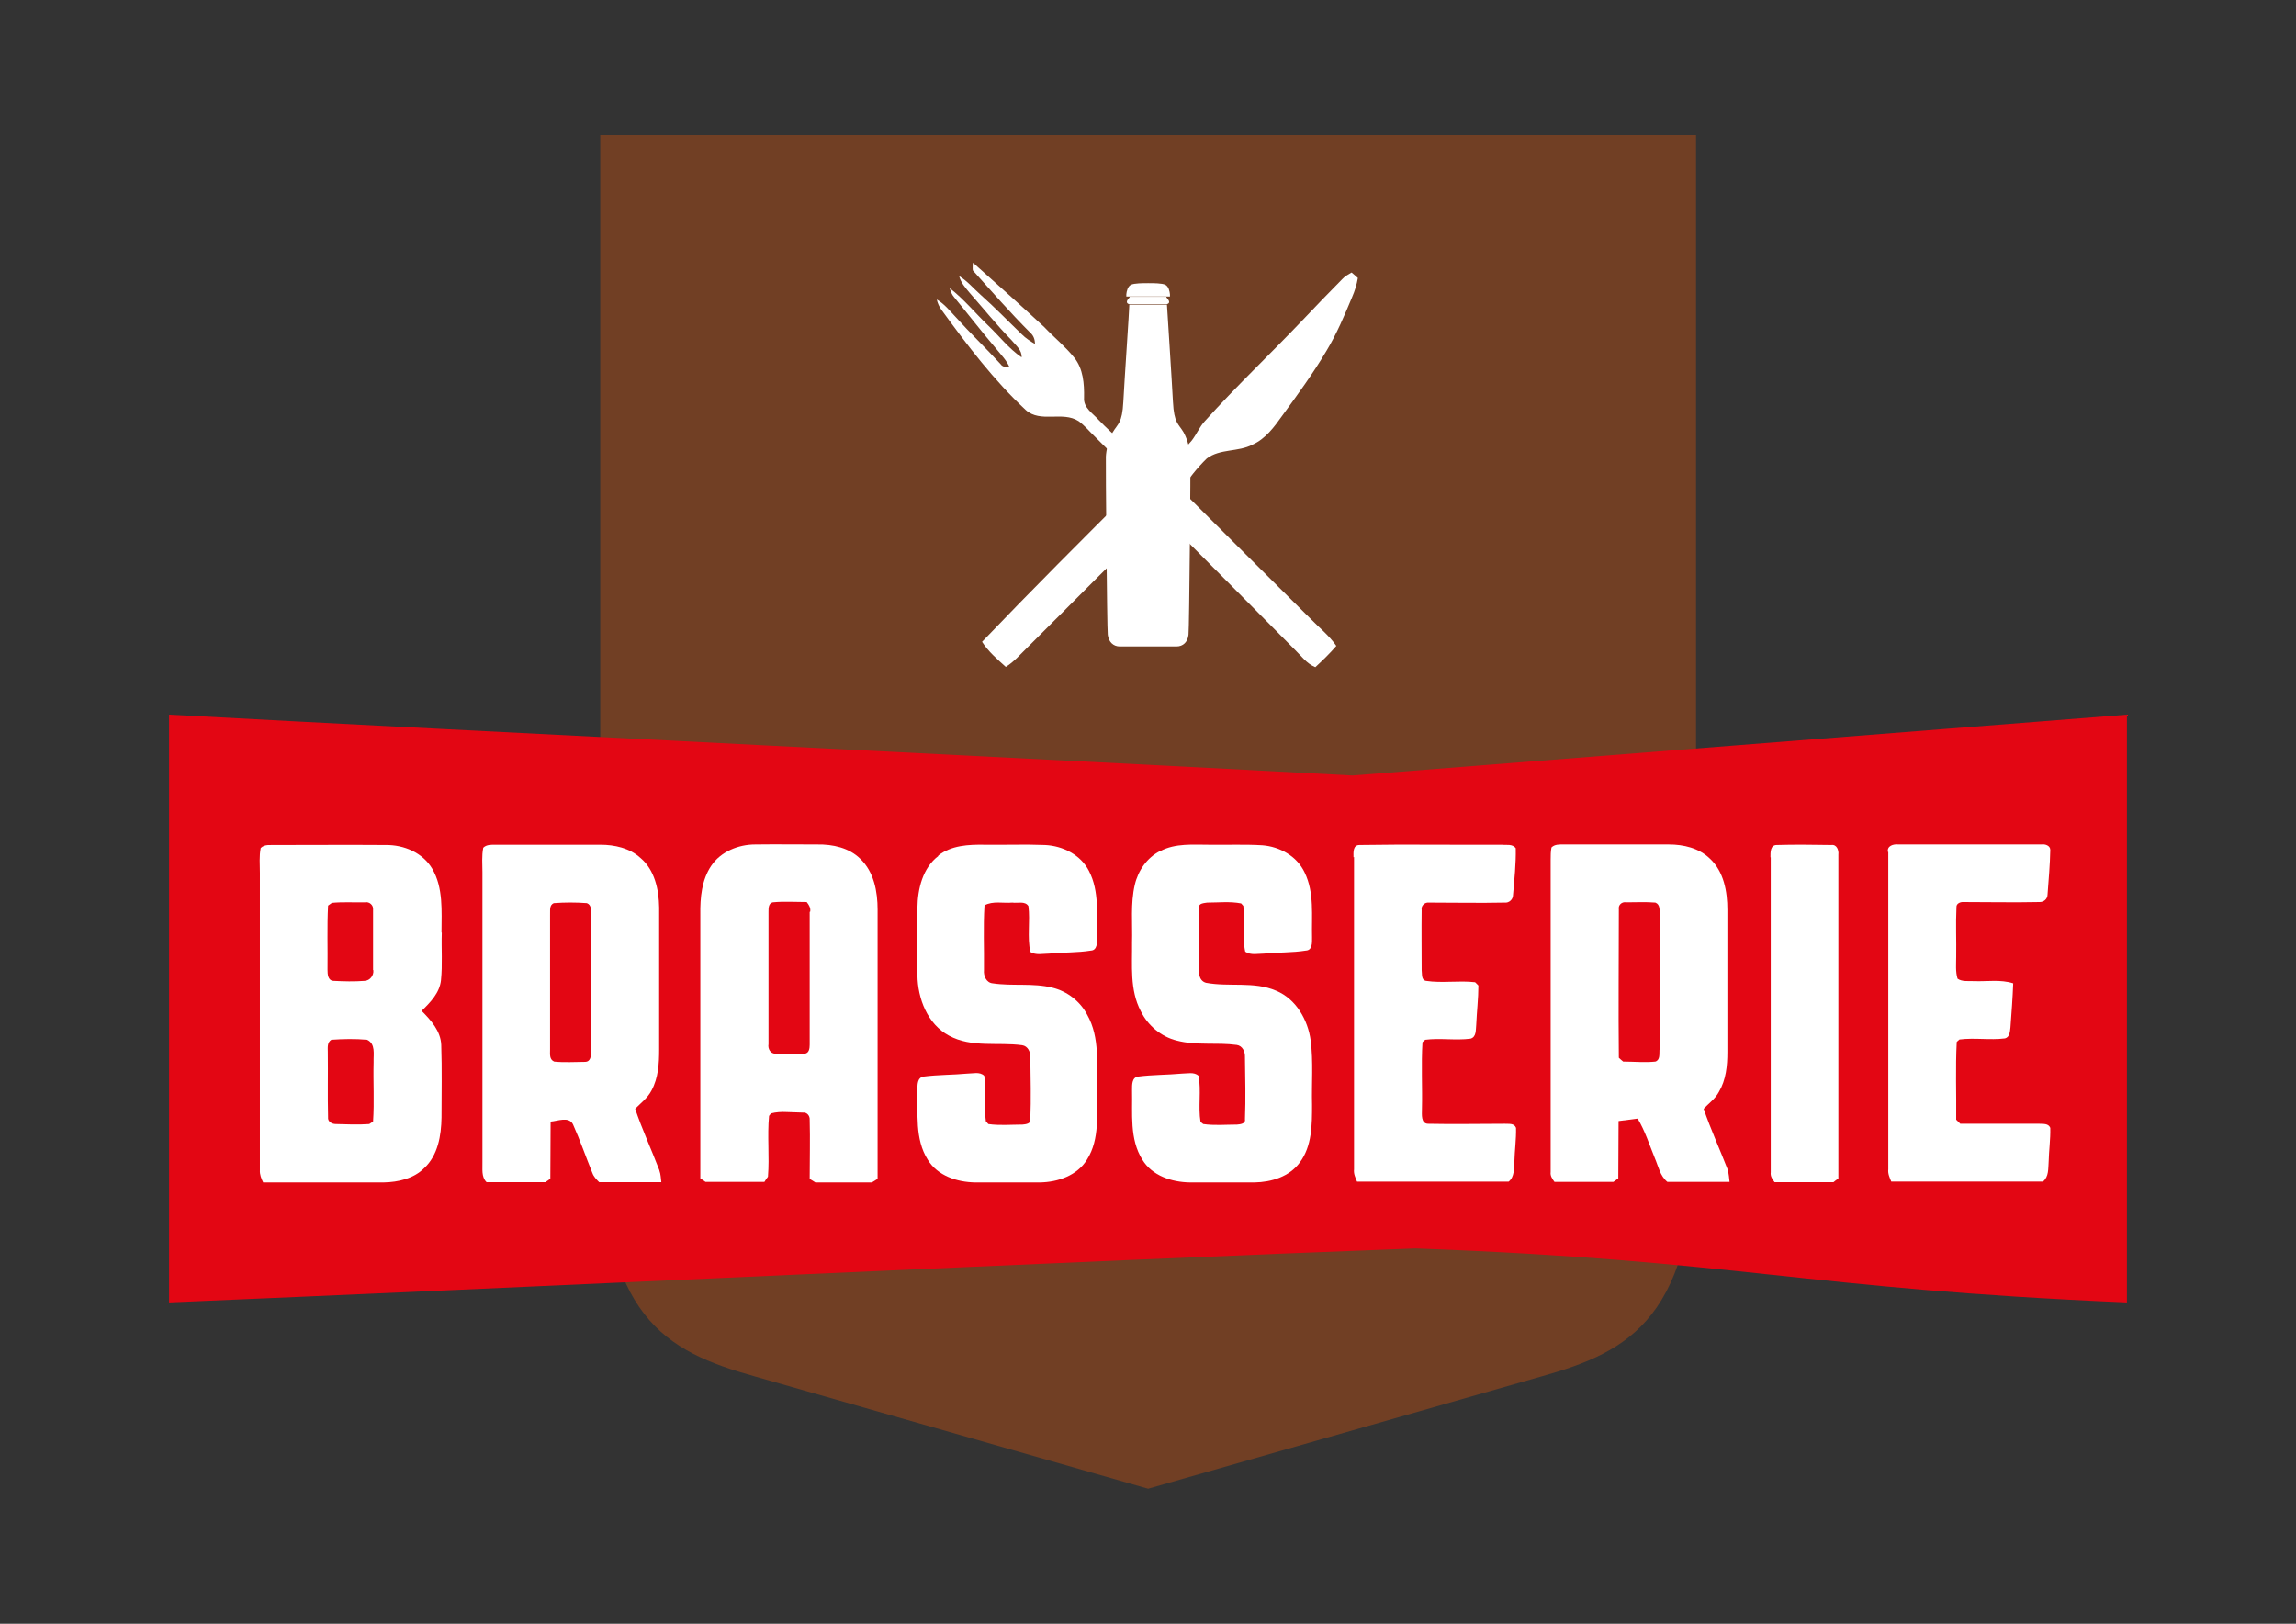 <?xml version="1.0" encoding="UTF-8"?>
<svg id="Ebene_1" xmlns="http://www.w3.org/2000/svg" version="1.1" viewBox="0 0 841.9 595.3">
  <rect x="0" y="0" width="841.9" height="595.3" fill="#333333" stroke="none"/>
  <!-- Generator: Adobe Illustrator 29.0.0, SVG Export Plug-In . SVG Version: 2.1.0 Build 186)  -->
  <defs>
    <style>
      .st0 {
        fill: #fff;
      }

      .st1 {
        fill: #e30613;
      }

      .st2 {
        fill: #713f24;
      }
    </style>
  </defs>
  <path class="st2" d="M220.1,49.5v363.6c0,70.1,24.2,82.4,56.6,91.5l144.3,41.2,144.3-41.2c32.3-9.1,56.6-21.4,56.6-91.5V49.5H220.1h0Z"/>
  <path class="st1" d="M779.9,261.9c0,75.6,0,140,0,215.6-119.8-5.1-141.1-15.4-260.9-19.8-119.6,4.4-337.5,14.8-457,19.8v-215.5c111.8,6.1,322.1,16.3,433.9,22.3l284.1-22.3h0Z"/>
  <path class="st0" d="M161.9,341.8c0-7.8.7-16.3-3.4-23.3-3.5-5.9-10.4-8.8-17.1-8.7-13.4-.1-26.9,0-40.3,0-1.8.1-4-.4-5.5,1.1-.6,3-.3,6-.3,9.1,0,36.3,0,72.6,0,109-.1,1.6.5,3.1,1.2,4.5h44.2c5.3-.1,11-1.4,14.8-5.2,5.1-4.7,6.3-12,6.4-18.6,0-8.9.2-17.7-.1-26.6-.2-5.1-3.8-9.1-7.2-12.5,3.2-3.1,6.6-6.6,7.1-11.2.6-5.8.1-11.6.3-17.4h0ZM136.9,355.7c.2,1.9-1.2,3.8-3.2,3.9-3.8.3-7.6.2-11.4,0-2.1-.1-2.2-2.5-2.2-4.1.1-7.8-.2-15.7.2-23.5.4-.3,1.1-.8,1.4-1,4.1-.4,8.2-.1,12.2-.2,1.6-.3,3.1,1.1,2.9,2.7,0,7.4,0,14.8,0,22.1h0ZM137,389.4c-.2,7.3.3,14.5-.2,21.8-.3.2-1,.6-1.4.9-4.1.3-8.2.1-12.3,0-1.4,0-3-.9-2.8-2.5-.2-8,0-15.9-.1-23.9,0-1.6-.3-3.5,1.3-4.5,4.3-.3,8.8-.4,13.1,0,3.2,1.5,2.3,5.3,2.4,8.1h0Z"/>
  <path class="st0" d="M241.8,429.1c-2.9-7.6-6.3-14.9-8.9-22.6,2.1-2.1,4.6-4,6-6.7,2.5-4.6,2.8-9.9,2.8-15,0-17.4,0-34.8,0-52.1-.1-6.5-1.6-13.8-6.9-18.2-3.9-3.6-9.5-4.8-14.6-4.8-12.8,0-25.7,0-38.5,0-1.5,0-3.3-.1-4.5,1.1-.6,3-.3,6-.3,9,0,35.4,0,70.8,0,106.2.1,2.5-.5,5.4,1.5,7.4h21.6c.4-.3,1.4-.9,1.8-1.3.1-7,0-14,.1-20.9,2.6-.2,6.7-2,8.2,1,2.6,5.8,4.7,11.9,7.1,17.8.5,1.4,1.5,2.4,2.5,3.4h22.8c-.2-1.4-.2-2.9-.7-4.2h0ZM216.7,335.3c0,16.8,0,33.7,0,50.5.1,1.5-.3,3.5-2.1,3.5-3.8,0-7.6.3-11.4-.1-1.8-.8-1.5-2.7-1.5-4.3,0-16.5,0-33,0-49.5.1-1.5-.4-3.6,1.4-4.3,4-.3,8.1-.3,12.1,0,1.8.7,1.5,2.8,1.6,4.3h0Z"/>
  <path class="st0" d="M321.8,333.5c0-6.6-1.3-13.8-6.3-18.6-4.1-4.1-10.2-5.4-15.8-5.3-7.6,0-15.2-.1-22.8,0-6.1,0-12.6,2.6-16.1,7.8-3.5,5.2-4.1,11.7-4,17.9,0,32.2,0,64.5,0,96.7.5.3,1.4,1,1.9,1.3h21.6c.3-.5.9-1.4,1.3-1.9.6-7.4-.3-14.9.4-22.3.2-.2.5-.7.7-.9,1.9-.5,3.9-.6,5.8-.5,2,0,4,.2,5.9.2,1.5-.2,2.6,1.2,2.5,2.6.2,7.2,0,14.4,0,21.7.5.3,1.5.9,2.1,1.3h20.7c.7-.4,1.4-.9,2.1-1.3,0-32.8,0-65.6,0-98.4h0ZM296.9,334.3c0,16.2,0,32.5,0,48.7,0,1.3-.2,3.2-1.9,3.3-3.6.3-7.2.2-10.7,0-1.8,0-2.8-1.8-2.5-3.5,0-16.2,0-32.4,0-48.6,0-1.3,0-3.1,1.6-3.4,4.1-.4,8.2-.1,12.4-.1.8,1,1.5,2.1,1.3,3.5h0Z"/>
  <path class="st0" d="M344,313.7c4.8-3.8,11.2-4.1,17.1-4,7.4.1,14.7-.2,22.1.1,6.5.3,13.1,3.6,16.1,9.5,3.9,7.5,2.8,16.3,3,24.4,0,1.7.1,4.7-2.3,4.8-5,.8-10.1.6-15.2,1.1-2.3,0-4.9.7-7-.6-1.2-5.5,0-11.2-.7-16.8-1.2-2-4-1-5.9-1.3-3.4.3-7.1-.7-10.2,1-.5,7.9-.1,15.9-.2,23.8-.2,2.1.9,4.6,3.2,4.8,7.3,1.1,14.7-.2,21.9,1.6,5.4,1.3,10.2,5,12.8,10,4.7,8.4,3.4,18.3,3.6,27.5-.2,8.5,1.1,17.9-3.7,25.5-3.6,5.9-10.7,8.3-17.3,8.4h-23.7c-6.6-.1-13.8-2.4-17.4-8.3-4.8-7.6-3.6-17-3.8-25.6,0-1.8-.1-4.5,2.2-4.9,5.3-.7,10.8-.6,16.1-1.1,2.1,0,4.5-.8,6.2.8.9,5.5-.2,11.2.6,16.7.2.2.7.7.9,1,4.1.6,8.3.2,12.5.2,1.1-.1,3.2-.3,2.9-1.9.3-7.6.1-15.2,0-22.7.1-2-.9-4.2-3-4.5-8.9-1.2-18.5,1-26.8-3.5-7.9-4.2-11.5-13.6-11.6-22.2-.2-8.2,0-16.5,0-24.7.1-6.9,1.9-14.6,7.7-19h0Z"/>
  <path class="st0" d="M425.5,312c5.5-2.9,12-2.3,18-2.3,6.5.1,12.9-.2,19.4.2,6.4.5,12.7,4,15.5,10,3.6,7.4,2.5,15.9,2.7,23.8,0,1.8.2,4.7-2.3,4.8-5,.8-10.2.6-15.2,1.1-2.3,0-4.9.7-7-.7-1.2-5.5.1-11.2-.7-16.8-.2-.2-.6-.7-.8-.9-4.1-.8-8.4-.3-12.5-.3-1,.2-3.2.2-2.9,1.8-.3,7,0,14-.2,21.1,0,2.4-.1,5.7,2.7,6.5,8.5,1.6,17.6-.6,25.7,2.9,7.3,3,11.7,10.7,12.7,18.3,1,7.8.3,15.7.5,23.6,0,7.2,0,15.1-4.5,21.1-3.8,5.2-10.4,7.2-16.6,7.3h-23.7c-6.6-.1-13.8-2.4-17.4-8.3-4.8-7.6-3.6-17-3.8-25.6,0-1.8-.1-4.6,2.2-4.9,5.3-.7,10.8-.6,16.1-1.1,2,0,4.4-.7,6.1.8,1,5.6-.2,11.3.7,16.9.2.2.7.6,1,.8,4.1.6,8.2.2,12.4.2,1.1-.1,3.2-.3,2.9-1.9.3-7.6.1-15.2,0-22.8.1-2-.9-4.2-3-4.5-7.3-1-14.8.3-22-1.6-5.7-1.4-10.6-5.5-13.2-10.8-4.1-7.8-3.1-16.8-3.2-25.2.2-7-.6-14.2,1-21.1,1.2-5.2,4.5-10,9.3-12.4h0Z"/>
  <path class="st0" d="M496.3,314.3c0-1.7-.3-4.5,2.2-4.5,17.4-.3,34.8,0,52.2-.1,1.7.2,3.9-.4,5.1,1.3.1,5.7-.5,11.4-1,17.1,0,1.7-1.5,3-3.1,2.8-9.2.2-18.4,0-27.7,0-1.5-.2-3,1.1-2.7,2.7-.1,7.4,0,14.7,0,22.1.2,1.4-.2,3.6,1.6,3.9,5.9.9,12-.2,18,.5.3.3.9.9,1.2,1.2,0,4.8-.6,9.7-.8,14.5-.2,1.8.1,4.4-2.1,5-5.5.7-11.1-.3-16.6.4-.3.2-.8.7-1,.9-.5,8.2,0,16.5-.2,24.7,0,1.8-.4,5.1,2.2,5.2,9.4.2,18.8,0,28.2,0,1.5.1,3.4-.3,4.1,1.5.1,4.2-.5,8.3-.6,12.4-.2,2.5.1,5.5-2.1,7.3h-55.6c-.6-1.4-1.3-2.9-1.1-4.5,0-38.2,0-76.3,0-114.5h0Z"/>
  <path class="st0" d="M633.6,429c-2.9-7.5-6.3-14.9-8.9-22.5,1.9-2,4.3-3.7,5.6-6.2,2.6-4.4,3.1-9.6,3.1-14.6,0-17.4,0-34.8,0-52.2,0-6.6-1.3-14-6.4-18.7-4-3.9-9.7-5.2-15.1-5.2-12.8,0-25.7,0-38.5,0-1.6,0-3.3-.1-4.5,1.1-.3,1.5-.3,3-.3,4.5,0,38.2,0,76.3,0,114.5-.2,1.4.6,2.5,1.4,3.6h21.6c.5-.3,1.4-1,1.8-1.3.1-7,0-14,.1-21,2.3-.3,4.7-.6,7-.9,2.7,4.5,4.3,9.6,6.3,14.5,1.3,3,1.9,6.5,4.6,8.7h22.8c-.2-1.4-.2-2.9-.7-4.3h0ZM608.5,384.9c-.1,1.5.3,3.7-1.5,4.3-3.9.4-7.9,0-11.8,0-.4-.3-1.2-1-1.6-1.4-.2-18.1,0-36.3,0-54.4-.3-1.6,1.1-2.9,2.7-2.6,3.6,0,7.2-.2,10.7.1,1.8.7,1.5,2.8,1.6,4.4,0,16.5,0,33,0,49.5h0Z"/>
  <path class="st0" d="M649.2,314.3c0-1.8-.1-4.5,2.3-4.5,6.7-.2,13.4-.1,20,0,2-.3,2.8,1.9,2.6,3.5,0,39.6,0,79.2,0,118.8-.5.3-1.4.9-1.8,1.3h-21.6c-.8-1-1.6-2.2-1.4-3.6,0-38.5,0-77,0-115.5h0Z"/>
  <path class="st0" d="M692.3,312.4c-.5-2.3,2-3,3.8-2.8,17.5,0,35,0,52.5,0,1.3-.2,3.2.4,3.2,2-.1,5.4-.6,10.9-1,16.3,0,1.7-1.4,2.9-3.1,2.8-9.2.2-18.5,0-27.7,0-1.1-.1-2.7.5-2.6,1.9-.3,6.1,0,12.1-.1,18.2,0,2.6-.3,5.4.5,8,1.7,1.2,4,.8,6,.9,4.8.2,9.7-.7,14.4.8-.2,5.4-.6,10.7-1,16.1-.2,1.5-.2,3.6-2,4.1-5.5.7-11.1-.3-16.7.4-.3.2-.8.7-1,.9-.5,9.5-.1,19-.2,28.5.4.4,1.1,1.1,1.5,1.5,9.6,0,19.3,0,28.9,0,1.5.1,3.4-.2,4.1,1.5.1,4.2-.5,8.3-.6,12.5-.2,2.5.1,5.4-2.1,7.2h-55.6c-.6-1.4-1.3-2.9-1.1-4.5,0-38.8,0-77.6,0-116.4h0Z"/>
  <path class="st0" d="M356.9,96.4c8.7,7.8,17.4,15.5,26,23.5,3.6,3.8,7.7,7.1,11,11.2,3.3,4.1,3.7,9.6,3.6,14.7-.3,3.7,3.3,5.8,5.4,8.2,5.7,5.9,12.1,11.3,19.3,15.3,1.2.6,2.6,2.1,4,1.2,4.2-2.1,7.8-5.4,10.8-9,1.7-2.2,2.8-4.9,4.7-7,11.5-12.8,24-24.6,35.9-37.1,4.8-5.1,9.7-10.1,14.6-15.1.9-1,2.2-1.7,3.4-2.4.8.7,1.6,1.3,2.3,2-.4,2.4-1.1,4.7-2.1,7-2.8,6.7-5.6,13.4-9.4,19.7-4.9,8.3-10.6,16.1-16.3,23.9-2.9,4.1-6.1,8.4-10.8,10.5-5.3,2.8-11.9,1.4-16.8,5.1-3.6,3.5-6.6,7.4-9.4,11.5,15.8,15.8,31.6,31.5,47.4,47.2,3.2,3.3,6.9,6.2,9.5,10-2.4,2.8-5,5.3-7.7,7.8-3.2-1.3-5.2-4.2-7.6-6.5-15.1-15.3-30.2-30.4-45.3-45.6-1.2-1.3-2.5-2.5-3.6-3.9-16.5,16-32.6,32.4-48.9,48.6-2.6,2.5-5,5.4-8.1,7.3-3.1-2.8-6.4-5.6-8.7-9.2,18.3-19.1,37-37.8,55.7-56.4-1.6-2.7-2.8-5.6-4.5-8.3-2.8-3.9-6.5-7.1-9.8-10.5-2-1.9-3.8-4.1-6-5.7-5.9-3.8-14,.8-19.4-4.1-11.7-10.9-21.4-23.7-30.8-36.6-.9-1.2-1.5-2.5-1.8-3.9,2.8,1.6,4.8,4.2,7,6.5,5.3,5.9,11.1,11.4,16.4,17.2.7,1.1,2.1,1.1,3.3,1.2-1.1-2.6-3.1-4.6-4.8-6.7-5.3-6.2-10.3-12.7-15.5-19-.9-1-1.3-2.2-1.7-3.4,5.2,4,9.4,9.2,14.1,13.7,4.1,3.9,7.6,8.5,12.3,11.7.2-2.7-2.2-4.4-3.7-6.3-5.4-5.5-10.3-11.6-15.4-17.4-1.5-1.8-3.2-3.7-3.8-6.1,3,1.8,5.2,4.5,7.8,6.8,5.3,4.7,10.1,9.7,15.2,14.6,1.4,1.4,3.1,2.5,4.8,3.5,0-1.6-.5-3.1-1.8-4.2-7.3-7.3-14.1-15.1-21-22.8-.1-.9,0-1.7,0-2.6h0Z"/>
  <path class="st0" d="M414.2,108.8v.2c-.3.4-1.9,1.8-.3,2.5h14.1c1.6-.7,0-2-.3-2.5v-.2h-13.5ZM436.5,167.4c-.1-2.2-.9-6-2.5-8.9-1.9-3.2-3.5-3.3-3.9-11.2-.4-7.8-2.1-33.8-2.2-35.6h-13.8c0,1.8-1.8,27.8-2.2,35.6-.4,7.9-2,8-3.9,11.2-1.6,2.8-2.4,6.7-2.5,8.9-.1,2.2.4,62.7.7,65.3.3,2.6,2,4.3,4.4,4.3h20.8c2.4,0,4.1-1.6,4.4-4.3.3-2.6.8-63.1.7-65.3h0ZM429,108.7c0-.1,0-.4,0-.8-.1-1.1-.5-2.9-1.7-3.5-1.2-.6-4.4-.6-6.3-.6s-5.1,0-6.3.6c-1.2.6-1.6,2.4-1.7,3.5,0,.4,0,.7,0,.8h16Z"/>
</svg>